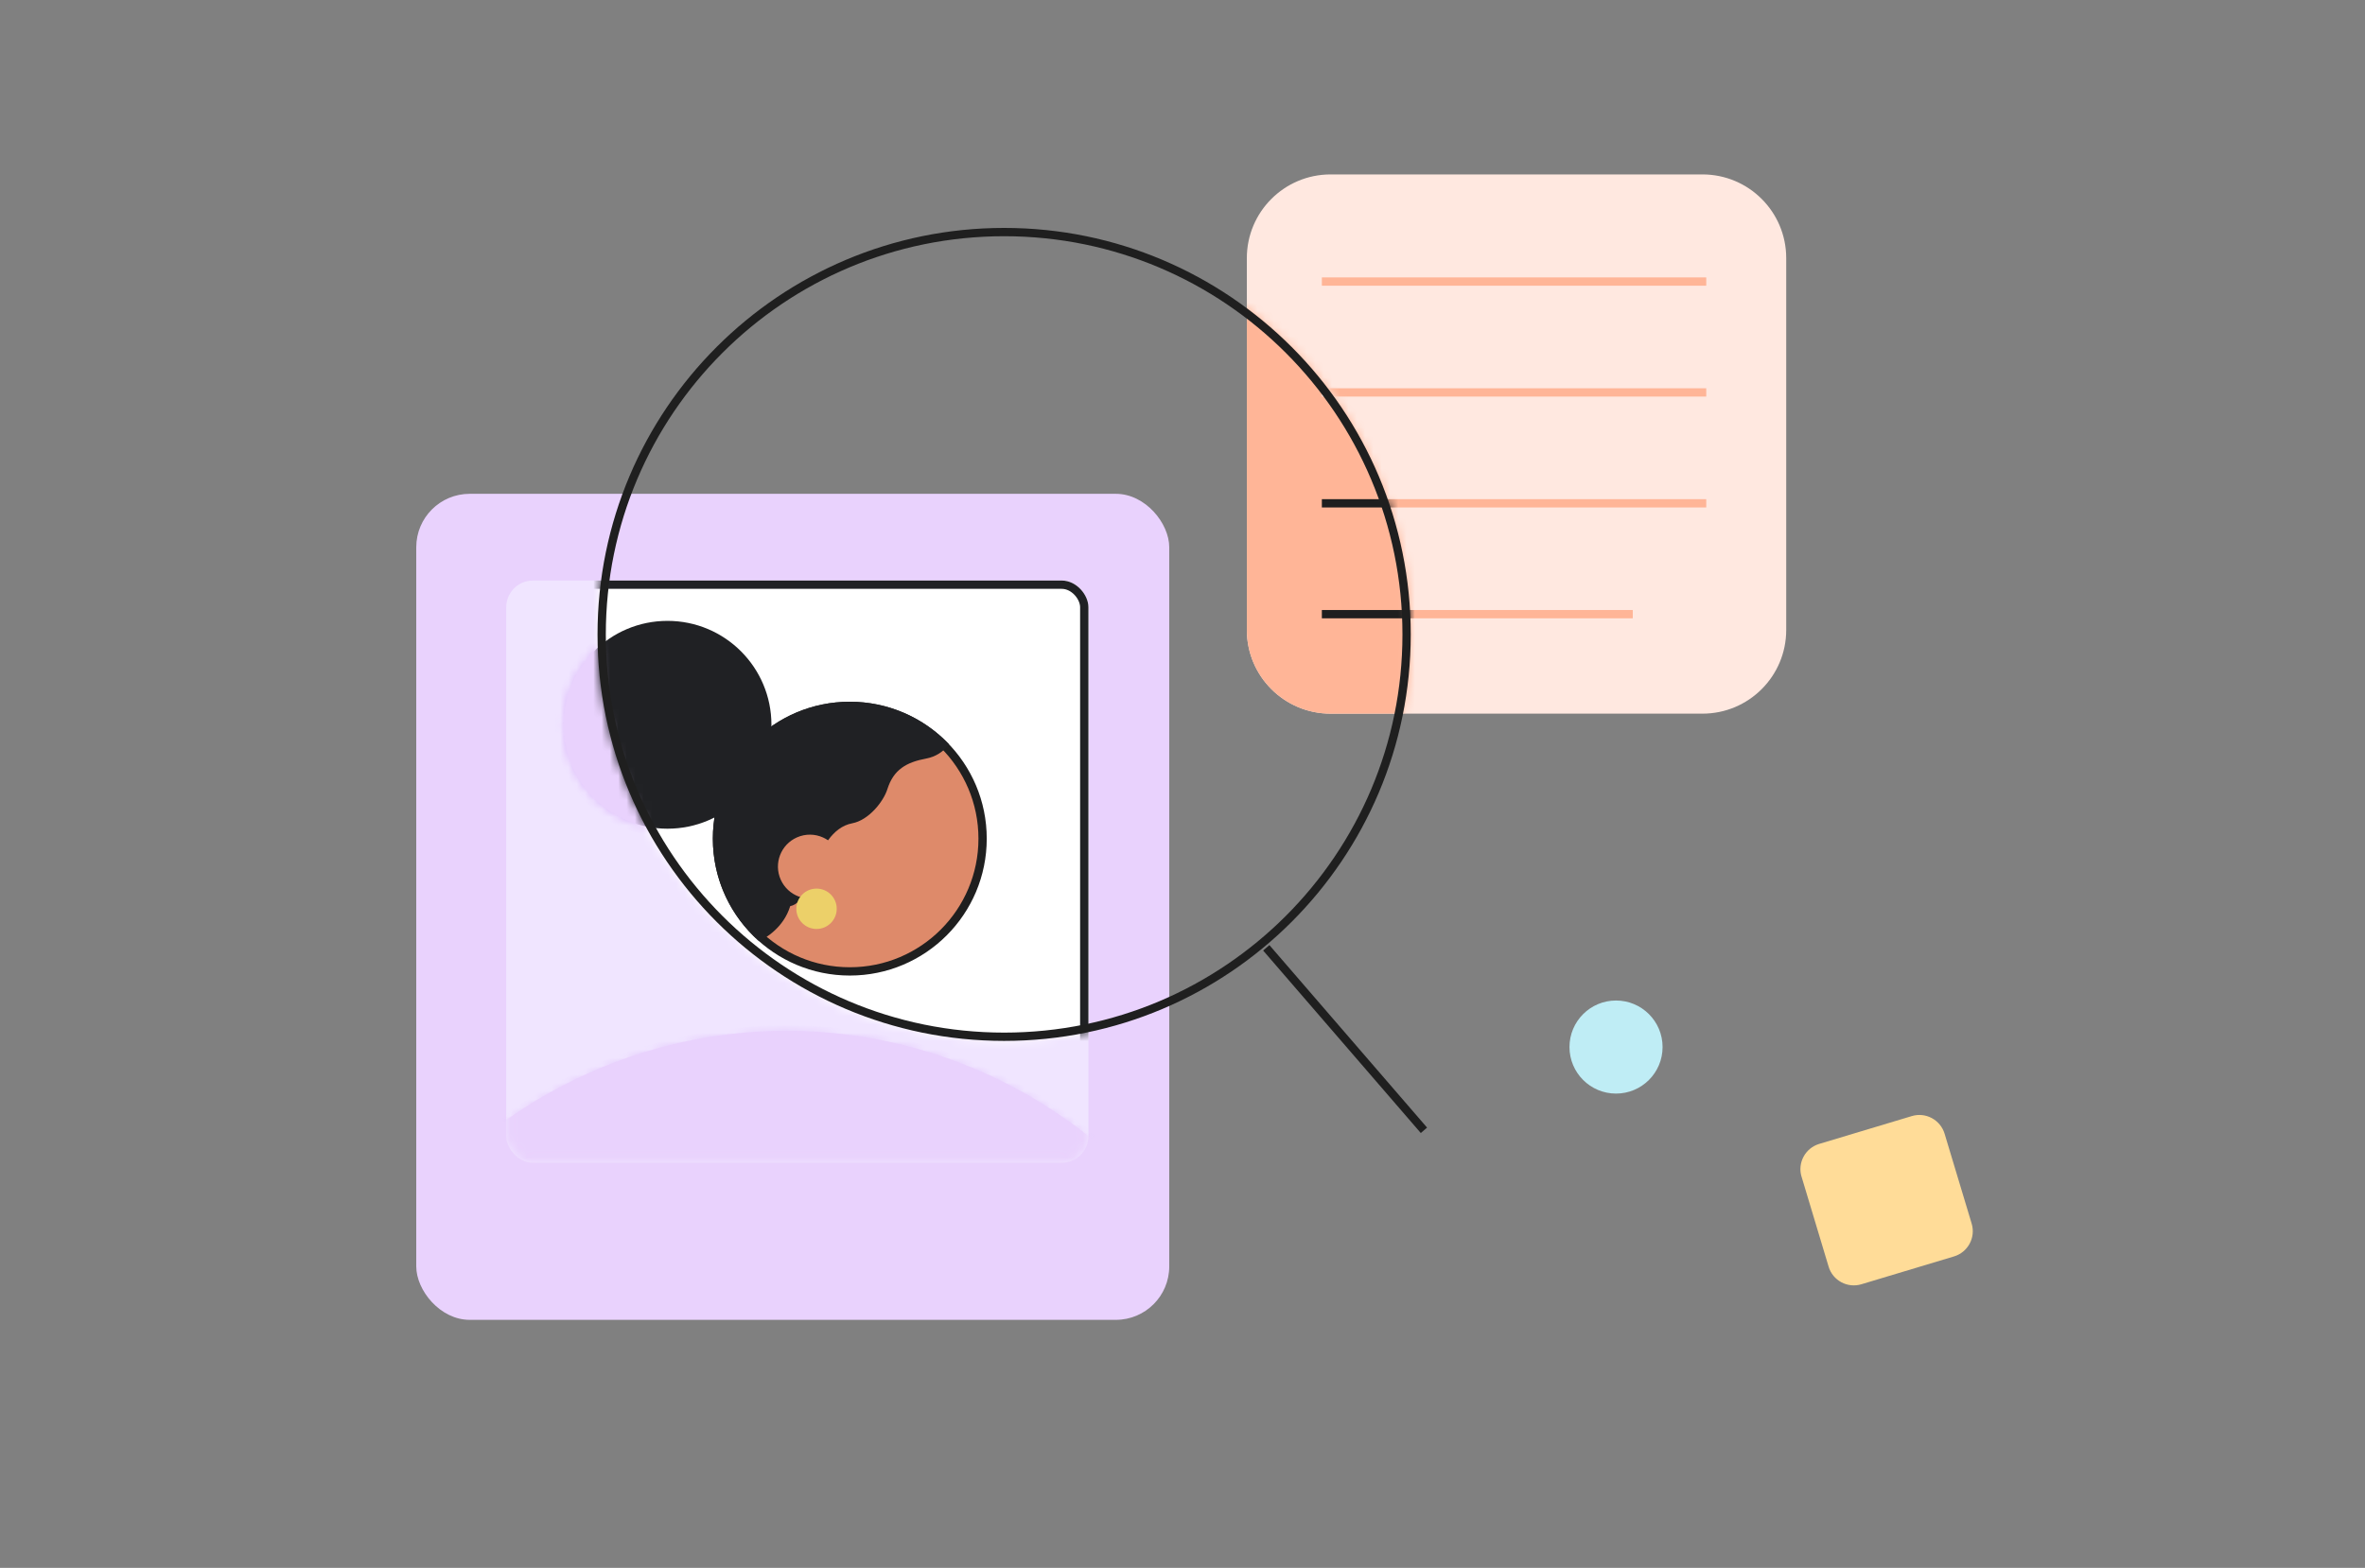 <svg width="285" height="189" viewBox="0 0 285 189" fill="none" xmlns="http://www.w3.org/2000/svg">
<rect x="0" y="0" width="285" height="189" fill="#808080" stroke="none"/>
<rect x="50.162" y="59.526" width="90.74" height="99.573" rx="6.437" fill="#E9D2FD"/>
<path d="M194.743 131.824C197.842 131.824 200.353 129.313 200.353 126.214C200.353 123.115 197.842 120.605 194.743 120.605C191.644 120.605 189.134 123.115 189.134 126.214C189.134 129.313 191.644 131.824 194.743 131.824Z" fill="#BFEDF5"/>
<path d="M217.105 141.854L220.361 152.685C220.863 154.367 222.64 155.315 224.316 154.808L235.478 151.452C237.154 150.944 238.108 149.173 237.6 147.497L234.338 136.66C233.83 134.984 232.059 134.03 230.383 134.538L219.221 137.893C217.545 138.401 216.591 140.172 217.099 141.848L217.105 141.854Z" fill="#FFDC98"/>
<rect x="61.506" y="70.48" width="69.157" height="69.186" rx="2.719" fill="#F0E5FF" stroke="#F0E5FF"/>
<mask id="mask0_125_322" style="mask-type:alpha" maskUnits="userSpaceOnUse" x="61" y="70" width="71" height="71">
<rect x="61.584" y="70.651" width="69.079" height="69.015" rx="2.719" fill="#E8F0FE" stroke="black"/>
</mask>
<g mask="url(#mask0_125_322)">
<mask id="path-6-inside-1_125_322" fill="white">
<path fill-rule="evenodd" clip-rule="evenodd" d="M67.91 87.368C67.91 94.286 73.518 99.894 80.436 99.894C82.474 99.894 84.398 99.407 86.099 98.544C85.97 99.375 85.903 100.226 85.903 101.093C85.903 105.65 87.751 109.776 90.737 112.762C90.976 113.002 91.223 113.234 91.477 113.458C94.388 116.033 98.215 117.596 102.407 117.596C111.521 117.596 118.91 110.207 118.91 101.093C118.91 96.683 117.18 92.677 114.362 89.716C111.356 86.558 107.111 84.59 102.407 84.59C98.894 84.59 95.637 85.687 92.961 87.558C92.962 87.495 92.963 87.431 92.963 87.368C92.963 80.45 87.354 74.842 80.436 74.842C73.518 74.842 67.91 80.45 67.91 87.368ZM94.791 181.488L150.253 164.443C146.214 152.806 138.699 142.719 128.767 135.575C118.835 128.432 106.953 124.605 94.791 124.605C82.629 124.605 70.748 128.432 60.816 135.575C50.868 142.703 43.368 152.791 39.33 164.443L94.791 181.488Z"/>
</mask>
<path d="M86.099 98.544L87.087 98.697L87.386 96.769L85.646 97.652L86.099 98.544ZM91.477 113.458L90.814 114.207L90.814 114.207L91.477 113.458ZM114.362 89.716L115.086 89.027V89.027L114.362 89.716ZM92.961 87.558L91.961 87.543L91.932 89.498L93.534 88.378L92.961 87.558ZM150.253 164.443L150.547 165.399L151.537 165.095L151.197 164.115L150.253 164.443ZM94.791 181.488L94.498 182.444L94.791 182.534L95.085 182.444L94.791 181.488ZM128.767 135.575L128.183 136.387L128.767 135.575ZM60.816 135.575L61.398 136.388L61.4 136.387L60.816 135.575ZM39.33 164.443L38.385 164.116L38.046 165.095L39.036 165.399L39.33 164.443ZM80.436 98.894C74.071 98.894 68.91 93.733 68.91 87.368H66.91C66.91 94.838 72.966 100.894 80.436 100.894V98.894ZM85.646 97.652C84.083 98.446 82.313 98.894 80.436 98.894V100.894C82.635 100.894 84.714 100.368 86.552 99.435L85.646 97.652ZM86.903 101.093C86.903 100.277 86.966 99.477 87.087 98.697L85.111 98.391C84.974 99.272 84.903 100.174 84.903 101.093H86.903ZM91.444 112.055C88.638 109.249 86.903 105.374 86.903 101.093H84.903C84.903 105.926 86.864 110.303 90.03 113.469L91.444 112.055ZM92.139 112.709C91.901 112.498 91.669 112.28 91.444 112.055L90.03 113.469C90.284 113.723 90.545 113.969 90.814 114.207L92.139 112.709ZM102.407 116.596C98.468 116.596 94.874 115.129 92.139 112.709L90.814 114.207C93.901 116.938 97.961 118.596 102.407 118.596V116.596ZM117.91 101.093C117.91 109.655 110.969 116.596 102.407 116.596V118.596C112.073 118.596 119.91 110.76 119.91 101.093H117.91ZM113.637 90.406C116.286 93.188 117.91 96.95 117.91 101.093H119.91C119.91 96.416 118.074 92.166 115.086 89.027L113.637 90.406ZM102.407 85.59C106.826 85.59 110.812 87.438 113.637 90.406L115.086 89.027C111.899 85.679 107.396 83.59 102.407 83.59V85.59ZM93.534 88.378C96.047 86.621 99.105 85.59 102.407 85.59V83.59C98.682 83.59 95.227 84.754 92.388 86.739L93.534 88.378ZM91.963 87.368C91.963 87.426 91.962 87.485 91.961 87.543L93.961 87.573C93.962 87.505 93.963 87.436 93.963 87.368H91.963ZM80.436 75.842C86.802 75.842 91.963 81.002 91.963 87.368H93.963C93.963 79.897 87.907 73.842 80.436 73.842V75.842ZM68.91 87.368C68.91 81.002 74.071 75.842 80.436 75.842V73.842C72.966 73.842 66.91 79.897 66.91 87.368H68.91ZM149.959 163.487L94.498 180.532L95.085 182.444L150.547 165.399L149.959 163.487ZM128.183 136.387C137.947 143.41 145.337 153.328 149.308 164.771L151.197 164.115C147.092 152.285 139.451 142.028 129.351 134.763L128.183 136.387ZM94.791 125.605C106.743 125.605 118.42 129.366 128.183 136.387L129.351 134.763C119.249 127.498 107.163 123.605 94.791 123.605V125.605ZM61.4 136.387C71.162 129.366 82.84 125.605 94.791 125.605V123.605C82.419 123.605 70.334 127.498 60.232 134.763L61.4 136.387ZM40.275 164.771C44.246 153.311 51.621 143.394 61.398 136.388L60.234 134.762C50.116 142.012 42.49 152.27 38.385 164.116L40.275 164.771ZM95.085 180.532L39.624 163.487L39.036 165.399L94.498 182.444L95.085 180.532Z" fill="#DCB9FA" mask="url(#path-6-inside-1_125_322)"/>
<path d="M80.436 99.894C73.518 99.894 67.91 94.286 67.91 87.368C67.91 80.45 73.518 74.842 80.436 74.842C87.354 74.842 92.962 80.45 92.962 87.368C92.962 94.286 87.354 99.894 80.436 99.894Z" fill="#E9D2FD"/>
<path d="M150.253 164.443L94.791 181.488L39.33 164.443C43.368 152.791 50.868 142.703 60.816 135.575C70.748 128.432 82.629 124.605 94.791 124.605C106.953 124.605 118.834 128.432 128.767 135.575C138.699 142.719 146.214 152.806 150.253 164.443Z" fill="#E9D2FD" stroke="#E9D2FD" stroke-width="0.698" stroke-linecap="round" stroke-linejoin="round"/>
</g>
<path d="M205.162 21.026H160.344C154.771 21.026 150.253 25.544 150.253 31.117V75.935C150.253 81.508 154.771 86.026 160.344 86.026H205.162C210.735 86.026 215.253 81.508 215.253 75.935V31.117C215.253 25.544 210.735 21.026 205.162 21.026Z" fill="#FFE8E0"/>
<path d="M205.116 34.44H205.616V33.44H205.116V34.44ZM159.294 34.44H205.116V33.44H159.294V34.44Z" fill="#FFB597"/>
<path d="M205.116 61.171H205.616V60.171H205.116V61.171ZM159.294 61.171H205.116V60.171H159.294V61.171Z" fill="#FFB597"/>
<path d="M196.261 74.534H196.761V73.534H196.261V74.534ZM159.294 74.534H196.261V73.534H159.294V74.534Z" fill="#FFB597"/>
<path d="M205.116 47.804H205.616V46.804H205.116V47.804ZM159.294 47.804H205.116V46.804H159.294V47.804Z" fill="#FFB597"/>
<mask id="mask1_125_322" style="mask-type:alpha" maskUnits="userSpaceOnUse" x="72" y="27" width="99" height="99">
<circle cx="121.006" cy="76.473" r="49" fill="#D9D9D9"/>
</mask>
<g mask="url(#mask1_125_322)">
<rect x="61.005" y="69.98" width="70.157" height="70.186" rx="3.219" fill="white"/>
<mask id="mask2_125_322" style="mask-type:alpha" maskUnits="userSpaceOnUse" x="58" y="72" width="71" height="72">
<rect x="58.505" y="73.48" width="69.157" height="69.186" rx="2.719" fill="#E8F0FE" stroke="black"/>
</mask>
<g mask="url(#mask2_125_322)">
<path d="M150.253 165.474L94.792 182.519L39.33 165.474C43.369 153.822 50.868 143.734 60.816 136.606C70.749 129.463 82.63 125.636 94.792 125.636C106.954 125.636 118.835 129.463 128.767 136.606C138.699 143.75 146.215 153.837 150.253 165.474Z" fill="#00599F" stroke="black" stroke-width="0.698" stroke-linecap="round" stroke-linejoin="round"/>
<circle cx="102.407" cy="101.093" r="16.003" fill="#DE8A6A" stroke="#1F1F1F"/>
<path fill-rule="evenodd" clip-rule="evenodd" d="M114.362 89.716C111.355 86.558 107.111 84.59 102.407 84.59C93.292 84.59 85.903 91.978 85.903 101.093C85.903 106.015 88.058 110.434 91.477 113.458C92.254 113.079 94.436 111.814 95.225 109.229C96.815 108.935 97.662 106.267 98.151 104.726C98.892 102.385 100.287 99.689 102.701 99.242C104.667 98.871 106.45 96.662 106.938 95.121C107.679 92.78 109.213 91.882 111.627 91.435C112.741 91.228 113.712 90.603 114.362 89.716Z" fill="#202124"/>
<path d="M101.116 102.895C101.982 104.838 101.109 107.114 99.167 107.98C97.224 108.846 94.947 107.974 94.081 106.031C93.215 104.089 94.088 101.812 96.03 100.946C97.073 100.481 98.213 100.517 99.178 100.951C100.011 101.326 100.715 101.996 101.116 102.895Z" fill="#DE8A6A"/>
<path d="M100.831 109.548C100.831 110.892 99.742 111.981 98.398 111.981C97.054 111.981 95.964 110.892 95.964 109.548C95.964 108.204 97.054 107.114 98.398 107.114C99.742 107.114 100.831 108.204 100.831 109.548Z" fill="#ECD069"/>
<path d="M80.436 99.894C73.518 99.894 67.91 94.286 67.91 87.368C67.91 80.45 73.518 74.842 80.436 74.842C87.354 74.842 92.963 80.45 92.963 87.368C92.963 94.286 87.354 99.894 80.436 99.894Z" fill="#202124"/>
</g>
<rect x="61.505" y="70.48" width="69.157" height="69.186" rx="2.719" stroke="#202124"/>
<path d="M205.162 21.026H160.344C154.771 21.026 150.253 25.544 150.253 31.117V75.935C150.253 81.508 154.771 86.026 160.344 86.026H205.162C210.735 86.026 215.253 81.508 215.253 75.935V31.117C215.253 25.544 210.735 21.026 205.162 21.026Z" fill="#FFB597"/>
<path d="M205.116 34.44H205.616V33.44H205.116V34.44ZM159.294 34.44H205.116V33.44H159.294V34.44Z" fill="#FFE8E0"/>
<path d="M205.116 61.171H205.616V60.171H205.116V61.171ZM159.294 61.171H205.116V60.171H159.294V61.171Z" fill="#1F1F1F"/>
<path d="M196.261 74.534H196.761V73.534H196.261V74.534ZM159.294 74.534H196.261V73.534H159.294V74.534Z" fill="#1F1F1F"/>
<path d="M205.116 47.803H205.616V46.803H205.116V47.803ZM159.294 47.803H205.116V46.803H159.294V47.803Z" fill="#FFE8E0"/>
</g>
<path fill-rule="evenodd" clip-rule="evenodd" d="M169.006 76.474C169.006 102.983 147.515 124.474 121.006 124.474C94.496 124.474 73.006 102.983 73.006 76.474C73.006 49.964 94.496 28.474 121.006 28.474C147.515 28.474 169.006 49.964 169.006 76.474ZM170.006 76.474C170.006 103.536 148.068 125.474 121.006 125.474C93.944 125.474 72.006 103.536 72.006 76.474C72.006 49.412 93.944 27.474 121.006 27.474C148.068 27.474 170.006 49.412 170.006 76.474ZM152.217 114.579L171.217 136.579L171.973 135.925L152.973 113.925L152.217 114.579Z" fill="#1F1F1F"/>
</svg>